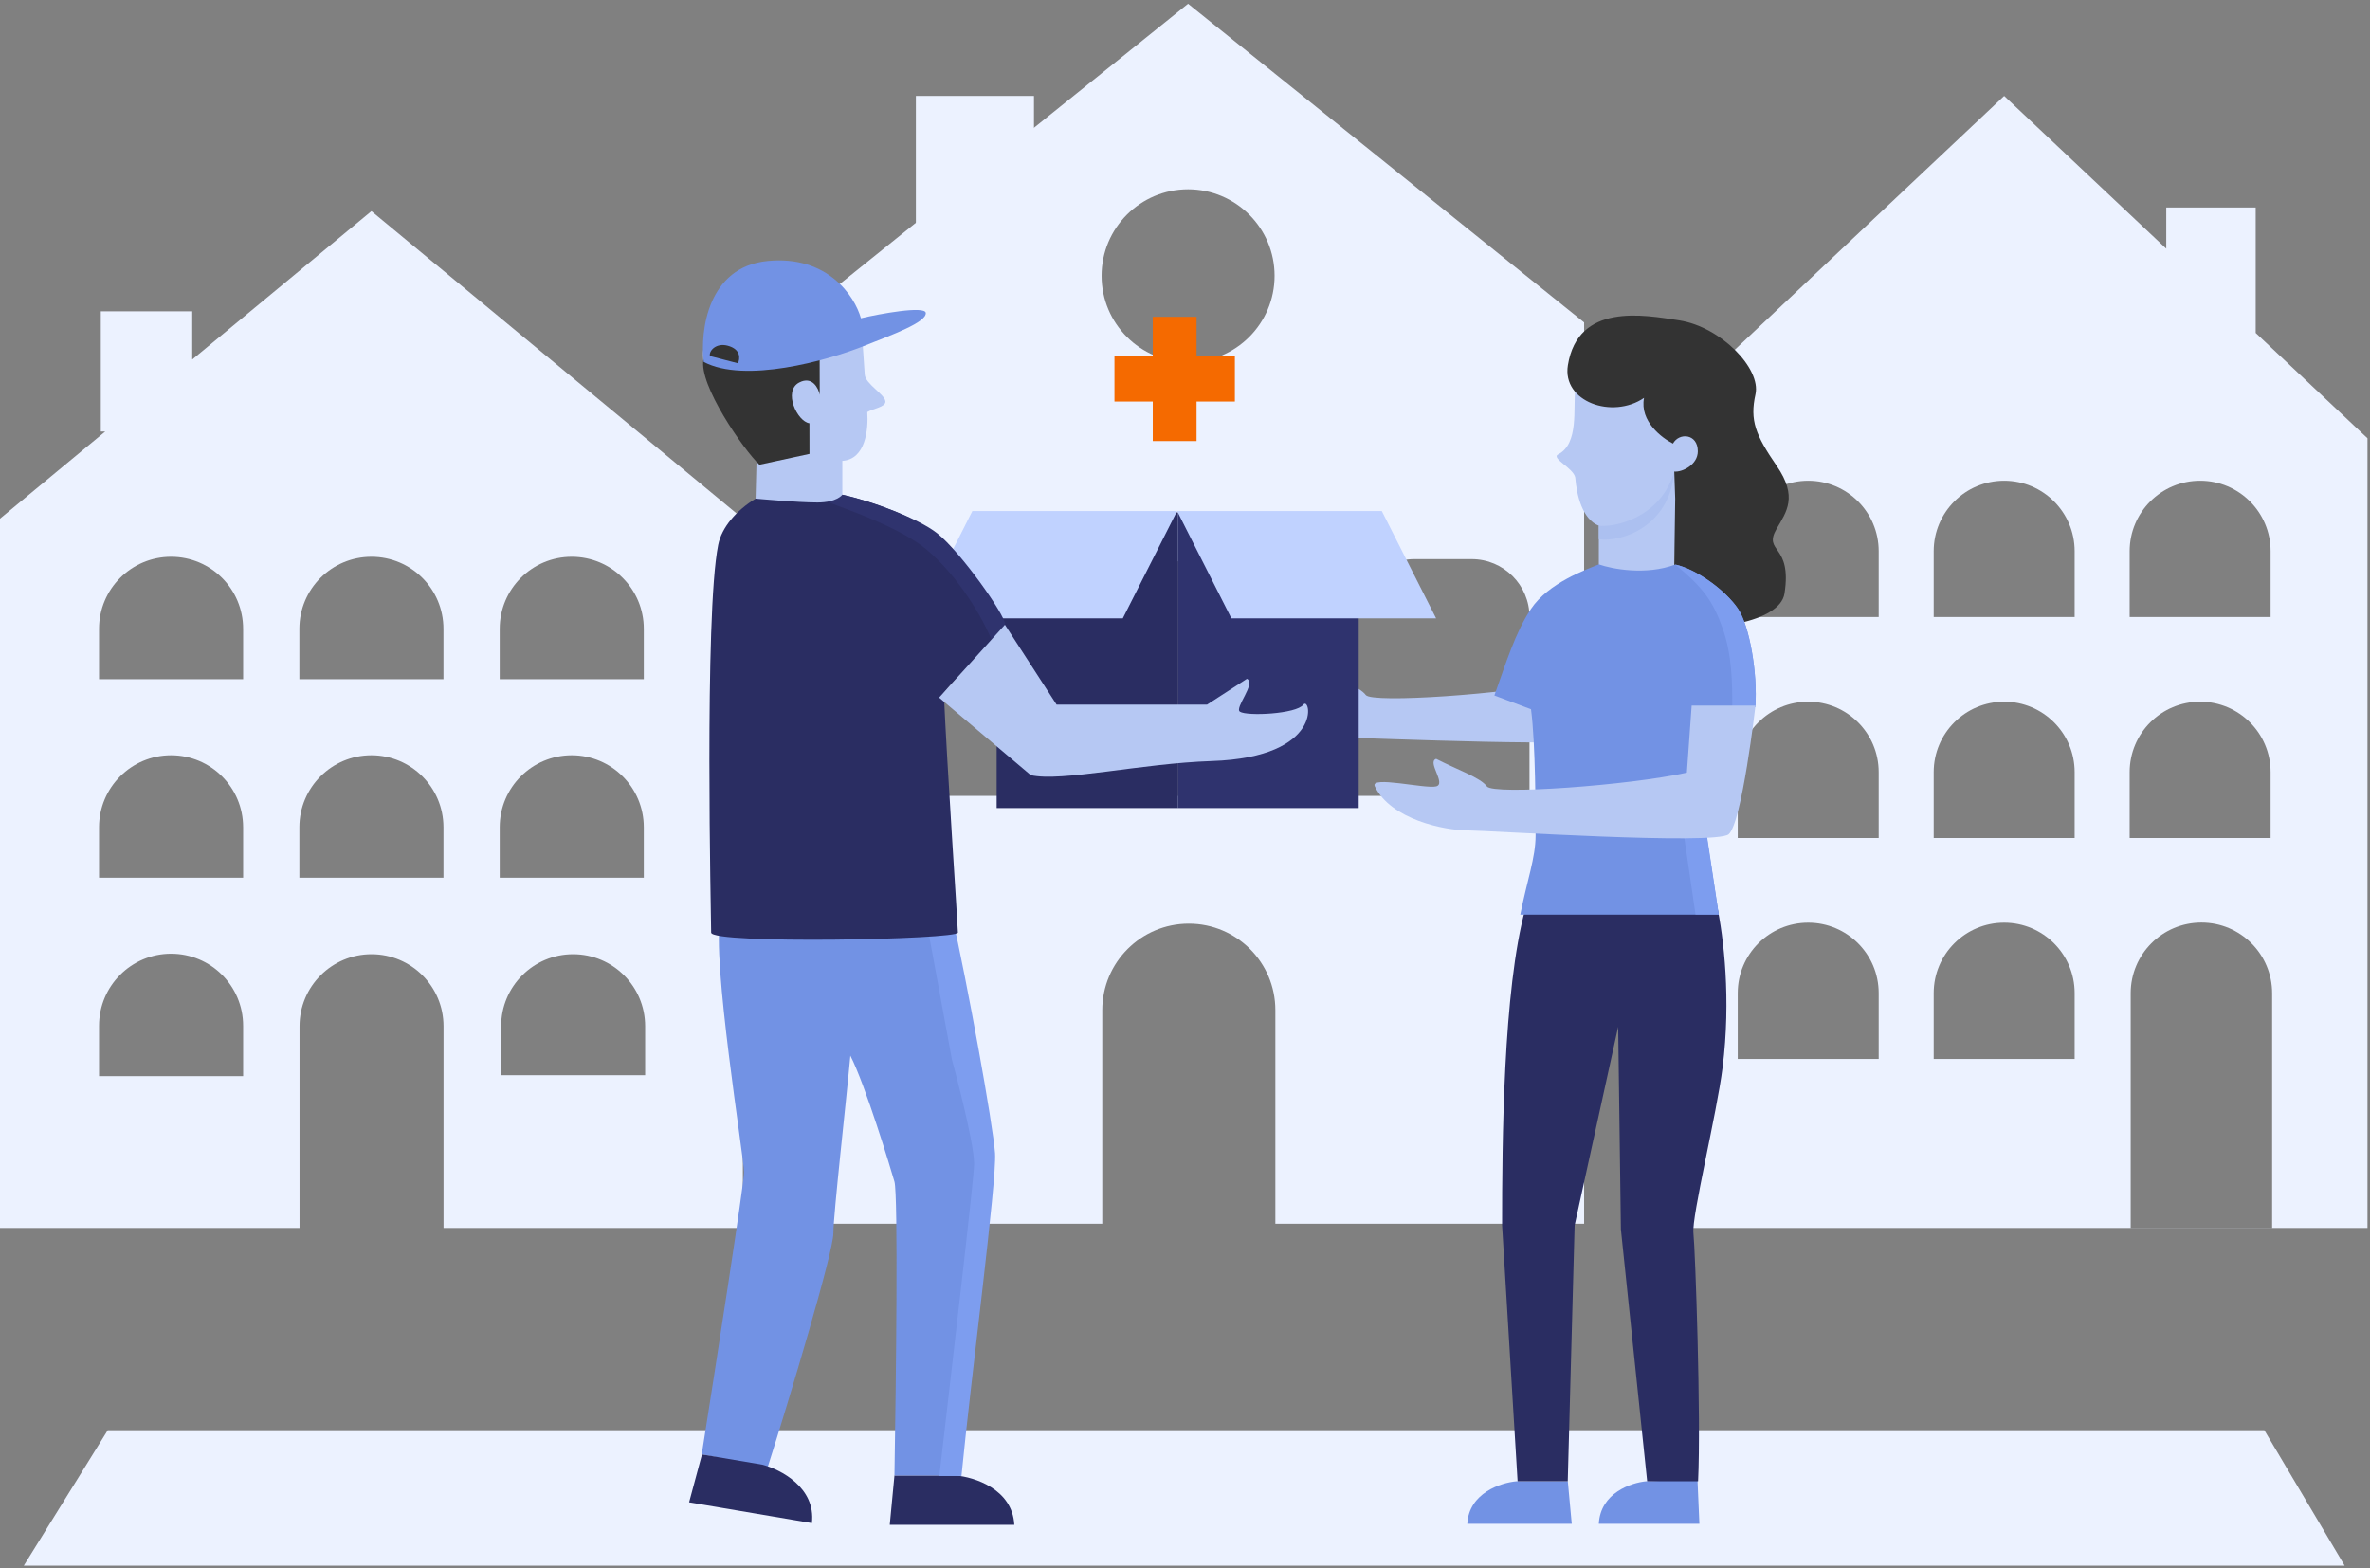 <svg xmlns="http://www.w3.org/2000/svg" width="615" height="407" viewBox="0 0 615 407" fill="none"><rect x="0" y="0" width="615" height="407" fill="#808080" stroke="none"/><path fill-rule="evenodd" clip-rule="evenodd" d="M308.299 0.979L205.53 83.667V317.555H286.034V262.134C286.034 249.731 296.088 239.677 308.49 239.677C320.893 239.677 330.947 249.731 330.947 262.134V317.555H411.068V83.667L308.299 0.979ZM224.43 167.536C224.43 155.14 234.479 145.092 246.874 145.092C259.269 145.092 269.318 155.14 269.318 167.536V206.517H224.43V167.536ZM310.662 145.092C298.266 145.092 288.218 155.14 288.218 167.536V206.517H333.105V167.536C333.105 155.14 323.057 145.092 310.662 145.092ZM352.005 160.092C352.005 151.808 358.721 145.092 367.005 145.092H381.893C390.177 145.092 396.893 151.808 396.893 160.092V206.517H352.005V160.092ZM308.299 94.01C320.694 94.01 330.743 83.961 330.743 71.566C330.743 59.171 320.694 49.122 308.299 49.122C295.904 49.122 285.855 59.171 285.855 71.566C285.855 83.961 295.904 94.01 308.299 94.01Z" fill="#ECF2FF"></path><rect width="30.643" height="40.359" transform="matrix(-1 0 0 1 268.31 24.895)" fill="#ECF2FF"></rect><path fill-rule="evenodd" clip-rule="evenodd" d="M562.132 64.53L520.069 24.895L425.791 113.732V318.658H614.348V113.732L585.339 86.397V53.837H562.132V64.53ZM589.207 143.034C589.207 132.933 581.019 124.746 570.919 124.746C560.819 124.746 552.631 132.933 552.631 143.034V160.119H589.207V143.034ZM570.919 182.084C581.019 182.084 589.207 190.272 589.207 200.372V217.458H552.631V200.372C552.631 190.272 560.819 182.084 570.919 182.084ZM538.357 143.034C538.357 132.933 530.169 124.746 520.069 124.746C509.969 124.746 501.781 132.933 501.781 143.034V160.119H538.357V143.034ZM520.069 182.084C530.169 182.084 538.357 190.272 538.357 200.372V217.458H501.781V200.372C501.781 190.272 509.969 182.084 520.069 182.084ZM538.357 257.711C538.357 247.61 530.169 239.423 520.069 239.423C509.969 239.423 501.781 247.61 501.781 257.711V274.796H538.357V257.711ZM469.22 124.746C479.32 124.746 487.508 132.933 487.508 143.034V160.119H450.932V143.034C450.932 132.933 459.12 124.746 469.22 124.746ZM487.508 200.372C487.508 190.272 479.32 182.084 469.22 182.084C459.12 182.084 450.932 190.272 450.932 200.372V217.458H487.508V200.372ZM469.22 239.423C479.32 239.423 487.508 247.61 487.508 257.711V274.796H450.932V257.711C450.932 247.61 459.12 239.423 469.22 239.423ZM589.605 257.747C589.605 247.611 581.388 239.394 571.252 239.394C561.116 239.394 552.899 247.611 552.899 257.747V318.616H589.605V257.747Z" fill="#ECF2FF"></path><path fill-rule="evenodd" clip-rule="evenodd" d="M192.768 134.586L96.384 54.791L49.884 93.288V80.787H26.158V111.983H27.302L3.05176e-05 134.586V318.658H77.728V266.3C77.728 255.98 86.093 247.615 96.412 247.615C106.731 247.615 115.097 255.98 115.097 266.3V318.658H192.768V134.586ZM167.065 163.176C167.065 152.85 158.694 144.48 148.368 144.48C138.042 144.48 129.672 152.85 129.672 163.176V176.253H167.065V163.176ZM148.369 195.983C158.695 195.983 167.065 204.354 167.065 214.679V227.757H129.673V214.679C129.673 204.354 138.043 195.983 148.369 195.983ZM115.08 163.176C115.08 152.85 106.709 144.48 96.384 144.48C86.058 144.48 77.687 152.85 77.687 163.176V176.253H115.08V163.176ZM96.384 195.983C106.709 195.983 115.08 204.354 115.08 214.679V227.757H77.687V214.679C77.687 204.354 86.058 195.983 96.384 195.983ZM44.398 144.48C54.724 144.48 63.095 152.85 63.095 163.176V176.253H25.702V163.176C25.702 152.85 34.073 144.48 44.398 144.48ZM63.095 214.679C63.095 204.354 54.724 195.983 44.398 195.983C34.073 195.983 25.702 204.354 25.702 214.679V227.757H63.095V214.679ZM44.399 247.486C54.724 247.486 63.095 255.857 63.095 266.183V279.26H25.702V266.183C25.702 255.857 34.073 247.486 44.399 247.486ZM167.413 266.3C167.413 255.98 159.048 247.615 148.729 247.615C138.41 247.615 130.044 255.98 130.044 266.3V279.005H167.413V266.3Z" fill="#ECF2FF"></path><path d="M27.956 371.14H587.586L608.419 406.271H6.176L27.956 371.14Z" fill="#ECF2FF"></path><path d="M380.758 395.425C381.167 387.434 389.451 384.735 393.541 384.384H406.836L407.859 395.425H380.758Z" fill="#7292E4"></path><path d="M414.885 395.425C415.279 387.434 423.256 384.735 427.195 384.384L440.48 383.882L440.982 395.425H414.885Z" fill="#7292E4"></path><path d="M404.346 117.892C409.771 115.143 408.181 105.783 408.767 101.212C412.517 92.526 427.908 95.307 435.135 97.783V113.429C437.088 111.143 441.986 111.715 441.986 115.143C441.986 119.715 437.479 123.497 435.135 124.64V136.068L434.364 147.145C423.207 152.929 413.551 146.957 414.885 146.957L414.885 136.418C410.626 134.759 409.129 128.518 408.767 123.915C408.303 121.418 402.338 118.909 404.346 117.892Z" fill="#B6C8F3"></path><path d="M447.005 276.985C449.213 259.381 447.301 243.191 445.499 234.828C432.087 226.066 401.579 214.804 395.814 235.831C390.049 256.859 389.783 296.557 389.783 317.978L393.806 384.384H406.821L408.606 317.978L419.904 266.445L420.608 318.982L427.428 384.384H440.64C441.441 368.056 439.911 324.287 439.43 319.985C438.95 315.684 445.499 288.986 447.005 276.985Z" fill="#2A2D62"></path><path d="M419.49 191.438C422.915 188.665 422.915 159.547 422.915 159.547H407.16L405.79 176.879C390.948 180.115 356.058 182.564 354.414 180.346C352.77 178.127 346.879 176.186 341.399 173.413C340.106 174.603 344.057 179.673 341.399 180.346C338.659 181.039 324.274 177.573 325.644 180.346C329.754 188.665 343.454 191.438 349.619 191.438C354.551 191.438 416.065 194.211 419.49 191.438Z" fill="#B6C8F3"></path><path d="M426.616 103.249C418.398 108.858 405.314 104.253 406.855 94.763C409.498 78.484 426.616 81.721 435.737 83.132C446.483 84.793 457.035 95.588 455.536 102.334C454.037 109.081 455.536 112.873 461.057 120.903C466.577 128.933 463.566 132.825 461.057 137.152C457.363 143.524 465.119 141.014 463.064 154.027C461.86 161.655 442.987 164.064 434.704 162.057L434.458 146.455L434.704 129.391L434.458 122.365C436.576 122.558 440.574 120.581 440.574 117.106C440.574 112.472 435.686 112.205 434.127 115.103C431.354 113.713 425.424 109.36 426.616 103.249Z" fill="#333333"></path><path d="M434.458 122.365C430.945 134.41 418.9 136.919 414.885 136.418V139.931C420.573 140.767 433.253 136.819 434.458 122.365Z" fill="#ACC0F0"></path><path d="M397.289 157.998C401.836 151.234 411.519 147.846 414.885 146.455C418.251 147.647 427.111 149.359 434.715 146.499C440.259 147.691 447.875 153.281 451.019 157.998C454.031 162.515 456.101 174.708 455.507 183.449H441.843L442.847 216.823L446.001 237.337H394.503C396.285 228.397 398.477 222.544 398.477 216.823C398.477 211.102 398.477 192.984 397.289 184.045L387.784 180.469C390.754 172.125 393.271 163.974 397.289 157.998Z" fill="#7292E4"></path><path d="M434.715 146.499C441.986 152.477 444.495 155.991 447.005 163.017C449.514 170.043 449.514 177.594 449.514 183.449H455.507C456.101 174.708 454.031 162.515 451.019 157.998C447.875 153.281 440.259 147.691 434.715 146.499Z" fill="#7D9DEF"></path><path d="M446.001 237.293L442.99 217.218L436.967 216.717L439.978 237.293H446.001Z" fill="#7D9DEF"></path><path d="M448.563 216.494C452.023 213.637 455.536 183.091 455.536 183.091H438.975L437.733 200.49C422.738 203.824 387.489 206.347 385.828 204.062C384.167 201.776 378.215 199.776 372.678 196.919C370.219 197.689 375.364 203.369 372.678 204.062C369.91 204.776 355.377 201.205 356.761 204.062C360.913 212.633 374.754 215.49 380.983 215.49C385.966 215.49 445.102 219.351 448.563 216.494Z" fill="#B6C8F3"></path><rect x="258.627" y="132.965" width="46.975" height="76.726" fill="#2A2D62"></rect><rect x="305.602" y="132.965" width="46.975" height="76.726" fill="#2F336E"></rect><path d="M252.322 132.616H305.448L291.353 160.465H238.227L252.322 132.616Z" fill="#C0D2FF"></path><path d="M358.574 132.616H305.448L319.542 160.465H372.668L358.574 132.616Z" fill="#C0D2FF"></path><rect x="299.138" y="82.216" width="11.361" height="32.238" fill="#F56A00"></rect><rect x="289.197" y="104.196" width="11.723" height="31.244" transform="rotate(-90 289.197 104.196)" fill="#F56A00"></rect><path d="M263.207 395.677C262.72 386.408 252.84 383.277 247.962 382.871H232.106L230.887 395.677H263.207Z" fill="#2A2D62"></path><path d="M257.287 299.109C256.799 291.791 249.957 254.21 246.094 237.339C228.206 234.086 188.931 230.537 186.979 238.342C184.54 248.1 193.078 300.544 193.078 304.203C193.078 307.131 185.76 354.209 182.101 377.382L199.176 380.825C204.868 362.937 216.251 324.937 216.251 320.059C216.251 315.18 219.646 285.313 220.662 273.93C224.524 281.451 231.131 303.228 232.106 306.643C233.082 310.058 232.513 358.884 232.106 382.871H248.572C251.011 357.665 257.775 306.427 257.287 299.109Z" fill="#7292E4"></path><path d="M258.208 299.248C257.72 291.93 250.878 254.35 247.015 237.478L240.835 241.308L247.015 274.933C247.015 274.933 252.782 296.012 252.782 302.034C252.782 305.586 247.015 354.73 243.748 383.01H249.493C251.932 357.804 258.696 306.566 258.208 299.248Z" fill="#7D9DEF"></path><path d="M210.686 395.236C211.753 386.016 202.535 381.28 197.793 380.064L182.16 377.417L178.819 389.84L210.686 395.236Z" fill="#2A2D62"></path><path d="M261.988 163.334C261.988 163.334 252.84 148.698 246.132 141.38C240.634 135.382 228.682 130.763 218.654 128.388C215.536 127.649 213.511 126.135 210.763 126.135C204.554 125.172 200.049 126.957 196.07 129.391C191.061 132.457 187.276 136.847 186.37 141.38C182.711 159.675 184.54 238.952 184.54 242.001C184.54 245.05 248.572 243.831 248.572 242.001C248.572 240.538 245.726 198.501 244.913 179.799C249.588 173.701 261.988 163.334 261.988 163.334Z" fill="#2A2D62"></path><path d="M243.246 138.425C249.268 143.243 260.811 159.503 260.811 162.013L257.298 166.028C255.291 161.009 249.001 149.68 240.235 142.44C231.854 135.518 212.632 129.893 214.138 129.893C215.342 129.893 217.985 129.057 218.654 128.388C225.681 129.893 238.227 134.41 243.246 138.425Z" fill="#2F336E"></path><path d="M274.184 182.848L260.768 162.114L243.693 181.019L267.476 201.143C275.404 202.973 296.138 198.094 314.433 197.484C343.846 196.504 340.045 180.409 338.216 182.848C336.386 185.288 323.58 185.897 321.751 184.678C320.287 183.702 326.019 177.36 323.58 176.14L313.213 182.848H274.184Z" fill="#B6C8F3"></path><path d="M224.395 97.189L223.734 87.454C210.129 85.118 182.823 82.652 182.444 91.479C182.065 100.306 191.582 112.048 196.388 116.815L196.07 129.391C196.07 129.391 206.818 130.395 212.13 130.395C217.149 130.395 218.581 128.388 218.581 128.388L218.581 119.588C224.665 119.175 225.359 111.385 225.056 106.923C226.623 106.002 229.857 105.62 229.758 104.159C229.634 102.334 224.56 99.622 224.395 97.189Z" fill="#B6C8F3"></path><path d="M207.387 99.259C210.785 97.484 212.388 100.744 212.712 102.439L212.695 91.856C207.84 85.105 184.101 85.924 182.564 93.267C181.199 99.787 193.031 116.791 197.058 120.594L210.058 117.78L210.045 109.832C206.875 109.404 203.141 101.479 207.387 99.259Z" fill="#333333"></path><path d="M199.169 67.728C183.626 69.272 181.653 85.828 182.609 93.913C193.26 99.547 214.574 93.577 223.9 89.888C231.703 86.801 240.4 83.646 240.235 81.212C240.103 79.265 228.216 81.445 223.404 82.587C221.788 76.788 214.711 66.184 199.169 67.728Z" fill="#7292E4"></path><path d="M191.479 94.265L184.217 92.38C183.926 91.012 185.832 88.923 188.791 89.691C192.422 90.634 192.004 93.238 191.479 94.265Z" fill="#333333"></path></svg>